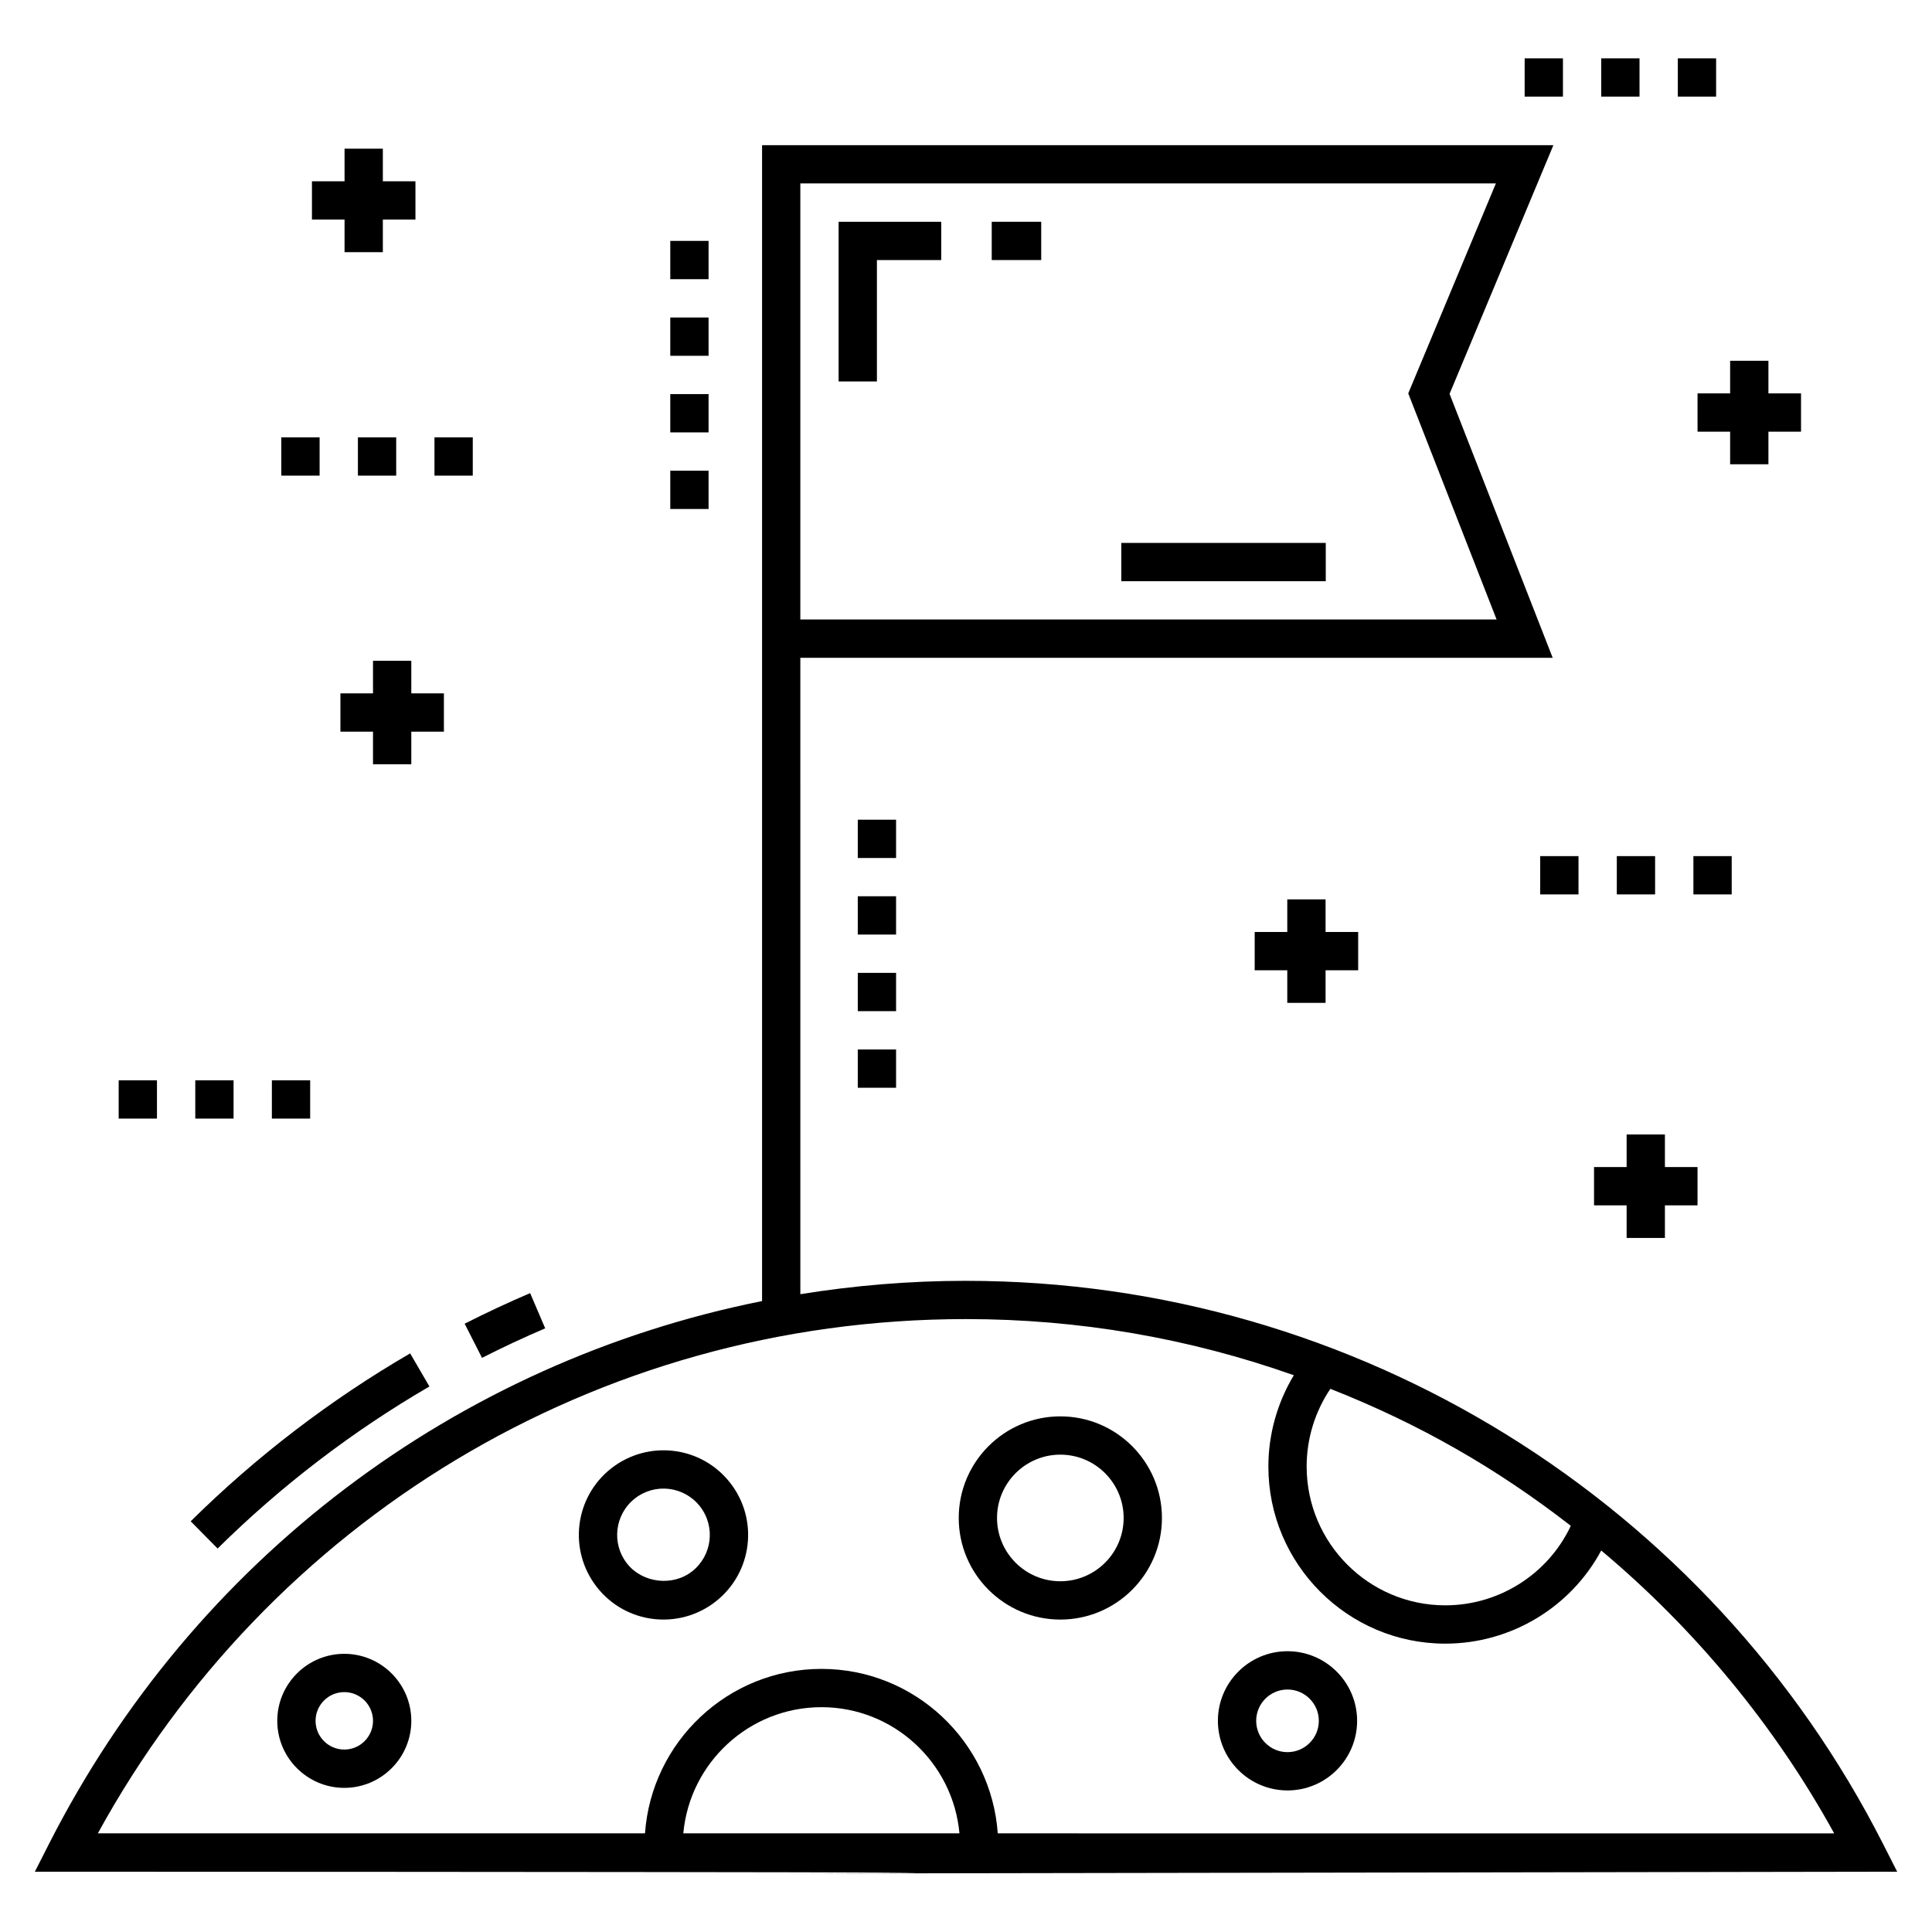 <?xml version="1.0" encoding="UTF-8"?>
<!-- Uploaded to: ICON Repo, www.svgrepo.com, Generator: ICON Repo Mixer Tools -->
<svg fill="#000000" width="800px" height="800px" version="1.1" viewBox="144 144 512 512" xmlns="http://www.w3.org/2000/svg">
 <g>
  <path d="m288.48 496.02-3.988-9.332c-5.844 2.496-11.68 5.227-17.355 8.109l4.598 9.047c5.477-2.781 11.109-5.414 16.746-7.824z"/>
  <path d="m257.8 511.43-5.106-8.77c-21.164 12.309-40.734 27.277-58.16 44.496l7.133 7.219c16.82-16.617 35.707-31.066 56.133-42.945z"/>
  <path d="m400 483.43c-14.883 0-29.543 1.227-43.898 3.543l-0.004-168.65h199.38l-27.328-69.945 27.516-65.91h-209.71v306.33c-80.828 16.188-150.54 68.238-188.97 143.85l-3.746 7.371c576.9 0.172-186.62 1.047 493.53 0l-3.746-7.375c-45.801-90.129-139.06-149.21-243.02-149.21zm117.2-235.18 23.414 59.922h-184.52v-115.56h184.33zm-20.637 263.8c23.594 9.301 44.152 21.102 63.715 36.309-5.981 12.734-18.926 21.07-33.266 21.07-20.258 0-36.738-16.504-36.738-36.789-0.004-7.367 2.215-14.555 6.289-20.59zm-171.48 117.81c1.699-18.715 17.465-33.438 36.617-33.438 19.129 0 34.867 14.719 36.566 33.438zm83.336 0c-1.73-24.316-21.992-43.586-46.719-43.586-24.75 0-45.035 19.27-46.77 43.586h-145c45.039-82.215 131.32-136.29 230.08-136.29 29.871 0 59.047 5.043 86.867 14.879-4.363 7.254-6.746 15.621-6.746 24.195 0 25.883 21.031 46.938 46.887 46.938 17.445 0 33.27-9.68 41.324-24.68 24.898 20.848 46.082 46.496 61.734 74.965z"/>
  <path d="m441.16 287.88h54.18v10.148h-54.18z"/>
  <path d="m406.82 202.77h13.113v10.148h-13.113z"/>
  <path d="m376.39 212.92h17.047v-10.148h-27.195v42.32h10.148z"/>
  <path d="m425 519.35c-14.848 0-26.926 12.078-26.926 26.926 0 14.848 12.078 26.926 26.926 26.926s26.926-12.078 26.926-26.926c0-14.848-12.078-26.926-26.926-26.926zm0 43.699c-9.25 0-16.777-7.523-16.777-16.777 0-9.25 7.523-16.777 16.777-16.777 9.25 0 16.777 7.523 16.777 16.777 0 9.254-7.523 16.777-16.777 16.777z"/>
  <path d="m485.2 581.59c-10.172 0-18.445 8.273-18.445 18.445 0 10.172 8.273 18.449 18.445 18.449 10.172 0 18.449-8.273 18.449-18.449 0-10.172-8.273-18.445-18.449-18.445zm0 26.746c-4.578 0-8.297-3.723-8.297-8.301 0-4.578 3.723-8.297 8.297-8.297 4.578 0 8.301 3.723 8.301 8.297 0 4.578-3.723 8.301-8.301 8.301z"/>
  <path d="m306 533.12c-9.758 7.648-11.465 21.727-3.82 31.484 7.734 9.871 21.848 11.375 31.48 3.82 9.758-7.644 11.469-21.723 3.824-31.48-7.758-9.898-21.867-11.359-31.484-3.824zm21.402 27.316c-5.188 4.066-13.188 3.07-17.234-2.09-4.176-5.328-3.262-13.039 2.09-17.238 5.348-4.188 13.051-3.25 17.238 2.094 4.184 5.344 3.246 13.051-2.094 17.234z"/>
  <path d="m235.24 582.28c-9.793 0-17.762 7.969-17.762 17.762s7.969 17.762 17.762 17.762c9.793 0 17.762-7.969 17.762-17.762s-7.969-17.762-17.762-17.762zm0 25.371c-4.195 0-7.613-3.414-7.613-7.613 0-4.199 3.414-7.613 7.613-7.613 4.199 0 7.613 3.414 7.613 7.613 0 4.199-3.414 7.613-7.613 7.613z"/>
  <path d="m371.32 361.23h10.148v10.148h-10.148z"/>
  <path d="m371.32 401.82h10.148v10.148h-10.148z"/>
  <path d="m371.32 381.52h10.148v10.148h-10.148z"/>
  <path d="m371.32 422.12h10.148v10.148h-10.148z"/>
  <path d="m321.63 228.14h10.148v10.148h-10.148z"/>
  <path d="m321.63 268.74h10.148v10.148h-10.148z"/>
  <path d="m321.63 207.84h10.148v10.148h-10.148z"/>
  <path d="m321.63 248.44h10.148v10.148h-10.148z"/>
  <path d="m261.64 327.75h-8.641v-8.637h-10.148v8.637h-8.637v10.148h8.637v8.641h10.148v-8.641h8.641z"/>
  <path d="m495.29 409.77v-8.637h8.641v-10.148h-8.641v-8.641h-10.148v8.641h-8.637v10.148h8.637v8.637z"/>
  <path d="m585.22 472.07v-8.641h8.641v-10.148h-8.641v-8.637h-10.148v8.637h-8.637v10.148h8.637v8.641z"/>
  <path d="m612.65 258.4h8.641v-10.148h-8.641v-8.641h-10.148v8.641h-8.637v10.148h8.637v8.637h10.148z"/>
  <path d="m226.67 202.19h8.641v8.637h10.148v-8.637h8.637v-10.148h-8.637v-8.641h-10.148v8.641h-8.641z"/>
  <path d="m552.17 370.88h10.148v10.148h-10.148z"/>
  <path d="m572.47 370.88h10.148v10.148h-10.148z"/>
  <path d="m592.77 370.88h10.148v10.148h-10.148z"/>
  <path d="m195.75 430.29h10.148v10.148h-10.148z"/>
  <path d="m216.05 430.29h10.148v10.148h-10.148z"/>
  <path d="m175.45 430.29h10.148v10.148h-10.148z"/>
  <path d="m238.85 259.9h10.148v10.148h-10.148z"/>
  <path d="m259.14 259.9h10.148v10.148h-10.148z"/>
  <path d="m218.55 259.9h10.148v10.148h-10.148z"/>
  <path d="m588.64 159.46h10.148v10.148h-10.148z"/>
  <path d="m548.05 159.46h10.148v10.148h-10.148z"/>
  <path d="m568.34 159.46h10.148v10.148h-10.148z"/>
 </g>
</svg>